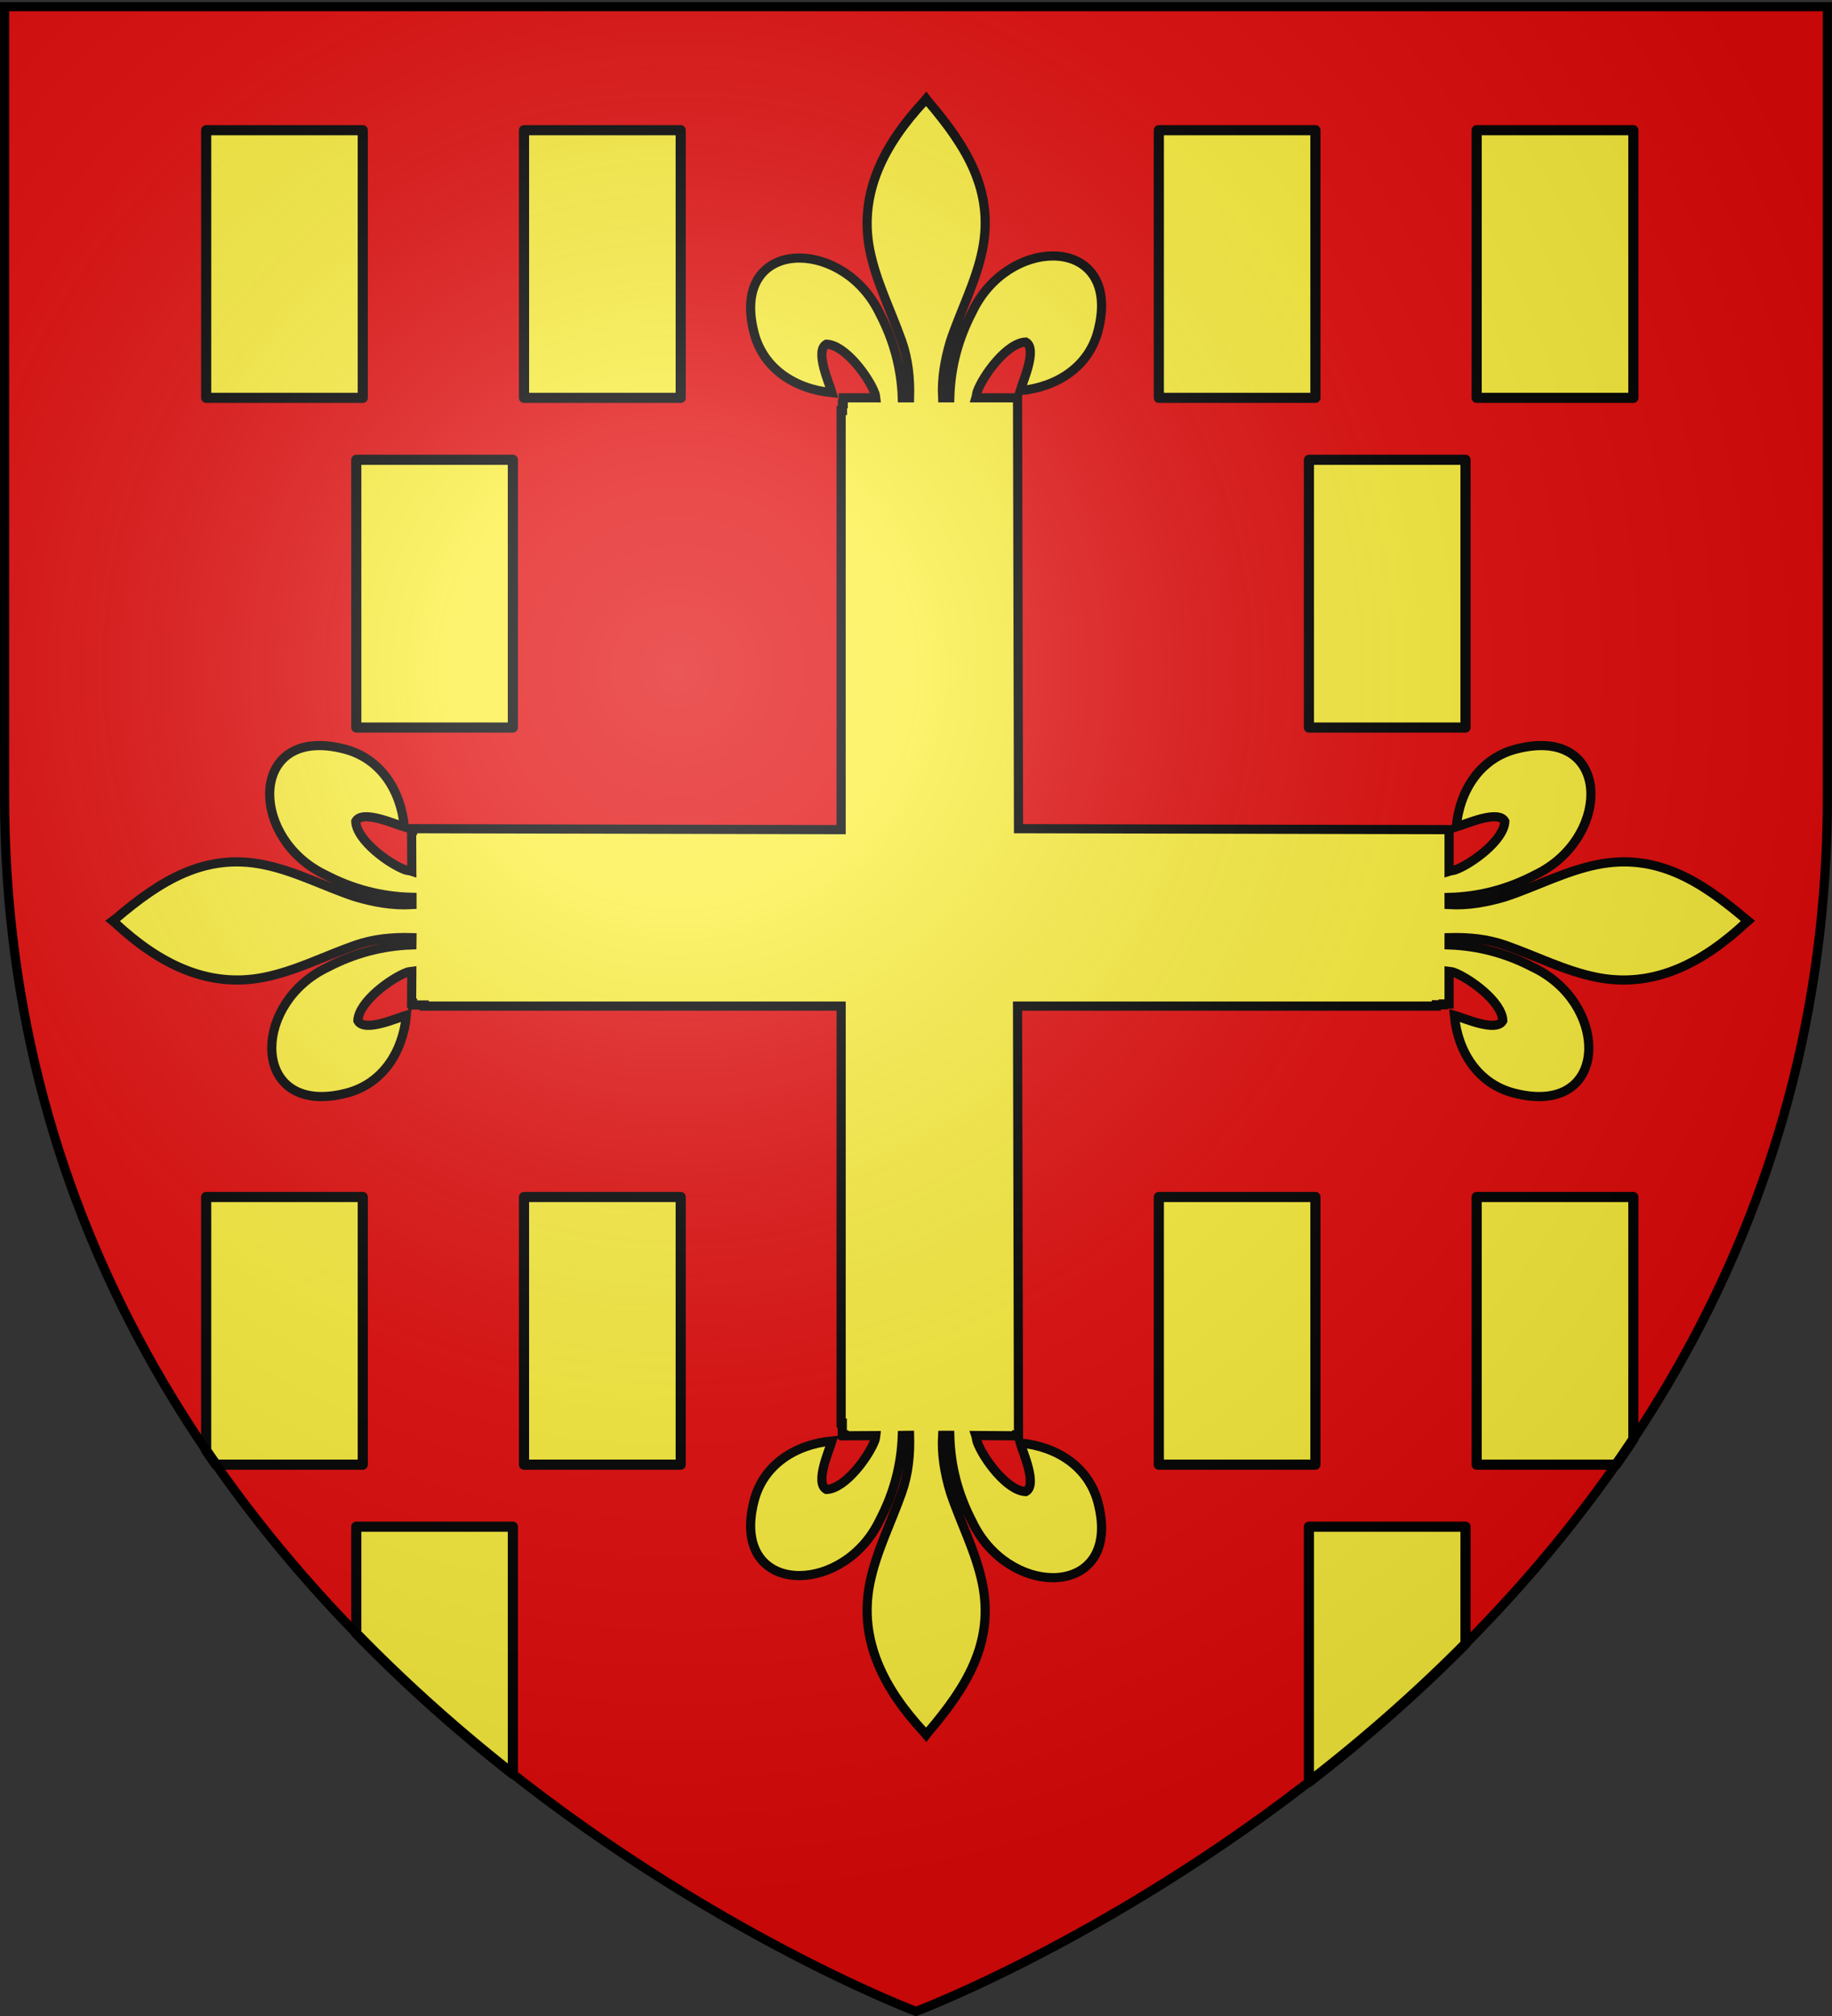 <svg xmlns="http://www.w3.org/2000/svg" xmlns:xlink="http://www.w3.org/1999/xlink" width="600" height="660" version="1.0"><rect width="100%" height="100%" fill="#333333" stroke="none"/><desc>Flag of Canton of Valais (Wallis)</desc><defs><radialGradient xlink:href="#b" id="c" cx="221.445" cy="226.331" r="300" fx="221.445" fy="226.331" gradientTransform="matrix(1.353 0 0 1.349 -77.63 -85.747)" gradientUnits="userSpaceOnUse"/><linearGradient id="b"><stop offset="0" style="stop-color:white;stop-opacity:.314"/><stop offset=".19" style="stop-color:white;stop-opacity:.251"/><stop offset=".6" style="stop-color:#6b6b6b;stop-opacity:.125"/><stop offset="1" style="stop-color:black;stop-opacity:.125"/></linearGradient></defs><g style="display:inline"><path d="M300 658.5s298.5-112.32 298.5-397.772V2.176H1.5v258.552C1.5 546.18 300 658.5 300 658.5" style="fill:#e20909;fill-opacity:1;fill-rule:evenodd;stroke:none;stroke-width:1px;stroke-linecap:butt;stroke-linejoin:miter;stroke-opacity:1"/></g><g style="display:inline"><path d="m382.557-241.808-4.602 5.562C299.24-151.396 246.428-53.278 269.21 61.791c12.57 63.484 42.951 122.383 64.44 183.54 12.842 36.67 16.616 74.834 15.535 113.347h-14.575c-2.169-59.904-17.364-115.795-45.07-168.773-35.023-73.68-103.697-111.886-161.677-112.003-65.71-.134-117.632 48.807-90.907 150.936 18.537 70.84 81.496 112.342 156.306 119.483-5.4-18.665-35.099-84.518-11.123-97.427 38.338 1.448 85.98 67.558 97.428 99.154.978 2.684 1.166 5.717 1.534 8.63h-65.208v11.89h-1.534v13.618h-2.685v841.754l-861.125-1.918v3.644h-1.917l.383 81.893c-4.207-1.392-9.057-1.355-13.233-2.877-31.596-11.448-97.897-59.09-99.346-97.428 12.91-23.976 78.954 5.916 97.62 11.316-7.141-74.81-48.836-137.77-119.675-156.307-102.13-26.724-151.07 25.005-150.937 90.716.118 57.98 38.515 126.845 112.196 161.868 54.455 28.479 111.95 43.59 173.759 45.07v14.576c-39.009 2.343-76.977-4.683-114.305-15.727-61.539-20.474-120.009-51.535-183.54-64.44-118.78-24.128-208.358 32.62-297.655 108.551l-5.945 4.411 5.562 4.603c84.85 78.715 182.967 131.527 298.037 108.744 63.484-12.57 122.383-42.951 183.54-64.44 36.956-12.942 75.486-16.509 114.306-15.344l-.192 14.576c-60.153 2.08-116.369 17.263-169.54 45.07-73.68 35.022-111.886 103.505-112.004 161.485-.133 65.71 48.808 117.631 150.937 90.907 70.84-18.537 112.342-81.305 119.483-156.115-18.665 5.4-84.519 34.908-97.428 10.932 1.449-38.338 67.559-85.98 99.154-97.428 2.865-1.044 6.11-1.11 9.206-1.534l-.383 63.673h1.917v3.644h23.399v2.302h837.726v837.534h2.301v23.59h3.453v1.918l63.673-.384c-.403 3.032-.514 6.213-1.534 9.014-11.449 31.596-59.09 97.706-97.428 99.154-23.976-12.909 5.724-78.762 11.123-97.427-74.81 7.14-137.77 48.643-156.306 119.483-26.725 102.129 25.196 151.07 90.907 150.937 57.98-.118 126.654-38.324 161.677-112.004 27.824-53.205 43.004-109.344 45.07-169.54l14.575-.192c1.17 38.838-2.587 77.332-15.534 114.305-21.49 61.158-51.871 120.056-64.44 183.54-22.784 115.07 30.028 213.188 108.743 298.038l4.602 5.562 4.603-5.946c75.931-89.296 132.488-178.874 108.36-297.653-12.905-63.532-43.966-122.003-64.44-183.54-11.058-37.373-17.903-75.25-15.535-114.306h14.384c1.48 61.81 16.783 119.303 45.262 173.76 35.022 73.68 103.696 112.077 161.676 112.195 65.71.133 117.632-48.807 90.907-150.937-18.537-70.84-81.496-112.534-156.306-119.675 5.4 18.665 35.1 84.71 11.124 97.62-38.339-1.449-85.98-67.75-97.428-99.346-1.54-4.227-1.427-8.988-2.877-13.233l81.893.575v-1.918h3.836l-1.918-861.125h841.562v-2.685h13.809v-1.534h11.699v-65.399c2.976.385 6.075.533 8.822 1.534 31.596 11.449 97.705 59.09 99.154 97.428-12.91 23.976-78.763-5.532-97.428-10.932 7.141 74.81 48.452 137.578 119.292 156.115 102.129 26.725 151.07-25.005 150.936-90.715-.118-57.98-38.323-126.655-112.004-161.677-53.003-27.72-108.835-42.914-168.772-45.07v-14.576c38.555-1.092 76.637 2.488 113.346 15.343 61.158 21.49 120.248 51.871 183.732 64.44 115.07 22.784 212.996-29.837 297.846-108.551l5.561-4.795-5.753-4.603c-89.297-75.93-178.875-132.487-297.654-108.36-63.532 12.906-122.194 43.967-183.732 64.441-37.086 10.973-74.606 17.936-113.346 15.727v-14.384c61.45-1.612 118.621-16.928 172.8-45.262 73.68-35.023 112.077-103.889 112.196-161.869.133-65.71-48.808-117.44-150.937-90.715-70.84 18.537-112.534 81.496-119.675 156.307 18.665-5.4 84.71-35.291 97.62-11.316-1.449 38.338-67.75 85.98-99.346 97.428-4.102 1.495-8.508 1.566-12.658 2.877v-83.619l-865.152-1.918-1.918-865.344h-83.619c1.242-4.098 1.214-8.622 2.685-12.658 11.448-31.596 59.09-97.897 97.428-99.346 23.975 12.91-5.725 78.955-11.124 97.62 74.81-7.141 137.77-48.836 156.306-119.675 26.725-102.13-25.196-151.07-90.907-150.937-57.98.118-126.654 38.515-161.676 112.196-28.33 54.171-43.647 111.358-45.262 172.8h-14.384c-2.198-38.718 4.568-76.28 15.535-113.346 20.474-61.539 51.535-120.009 64.44-183.54 24.128-118.78-32.429-208.358-108.36-297.654z" style="opacity:1;fill:#fcef3c;fill-opacity:1;fill-rule:evenodd;stroke:#000;stroke-width:18.412;stroke-linecap:butt;stroke-linejoin:miter;stroke-miterlimit:4;stroke-dasharray:none;stroke-opacity:1;display:inline" transform="translate(240.979 71.78)scale(.163)"/><path d="M67.531 42.625v87.625h51.281V42.625zm104.094 0v87.625h51.313V42.625zm207.906 0v87.625h51.281V42.625zm104.094 0v87.625h51.313V42.625zM116.688 150.531v87.657h51.28V150.53zm312 0v87.657h51.28V150.53zM67.53 391.875v82.969a412 412 0 0 0 3.219 4.656h48.063v-87.625zm104.094 0V479.5h51.313v-87.625zm207.906 0V479.5h51.281v-87.625zm104.094 0V479.5h45.625a411 411 0 0 0 5.688-8.344v-79.281zM116.688 499.813v34.937c16.797 17.263 34.18 32.56 51.28 46v-80.937zm312 0v83.562c17.033-13.18 34.43-28.238 51.28-45.219v-38.343z" style="opacity:1;fill:#fcef3c;fill-opacity:1;fill-rule:nonzero;stroke:#000;stroke-width:3.322;stroke-linecap:round;stroke-linejoin:round;marker:none;marker-start:none;marker-mid:none;marker-end:none;stroke-miterlimit:4;stroke-dasharray:none;stroke-dashoffset:0;stroke-opacity:1;visibility:visible;display:inline;overflow:visible"/><g style="opacity:1"><g style="opacity:1;display:inline"><path d="M0 0h600v660H0z" style="opacity:1;fill:none;fill-opacity:1;fill-rule:nonzero;stroke:none;stroke-width:7.56;stroke-linecap:round;stroke-linejoin:round;stroke-miterlimit:4;stroke-dasharray:none;stroke-opacity:1;display:inline"/></g></g></g><g style="display:inline"><path d="M300 658.5s298.5-112.32 298.5-397.772V2.176H1.5v258.552C1.5 546.18 300 658.5 300 658.5" style="opacity:1;fill:url(#c);fill-opacity:1;fill-rule:evenodd;stroke:none;stroke-width:1px;stroke-linecap:butt;stroke-linejoin:miter;stroke-opacity:1"/></g><g style="display:inline"><path d="M300 658.5S1.5 546.18 1.5 260.728V2.176h597v258.552C598.5 546.18 300 658.5 300 658.5z" style="opacity:1;fill:none;fill-opacity:1;fill-rule:evenodd;stroke:#000;stroke-width:3;stroke-linecap:butt;stroke-linejoin:miter;stroke-miterlimit:4;stroke-dasharray:none;stroke-opacity:1"/></g></svg>
